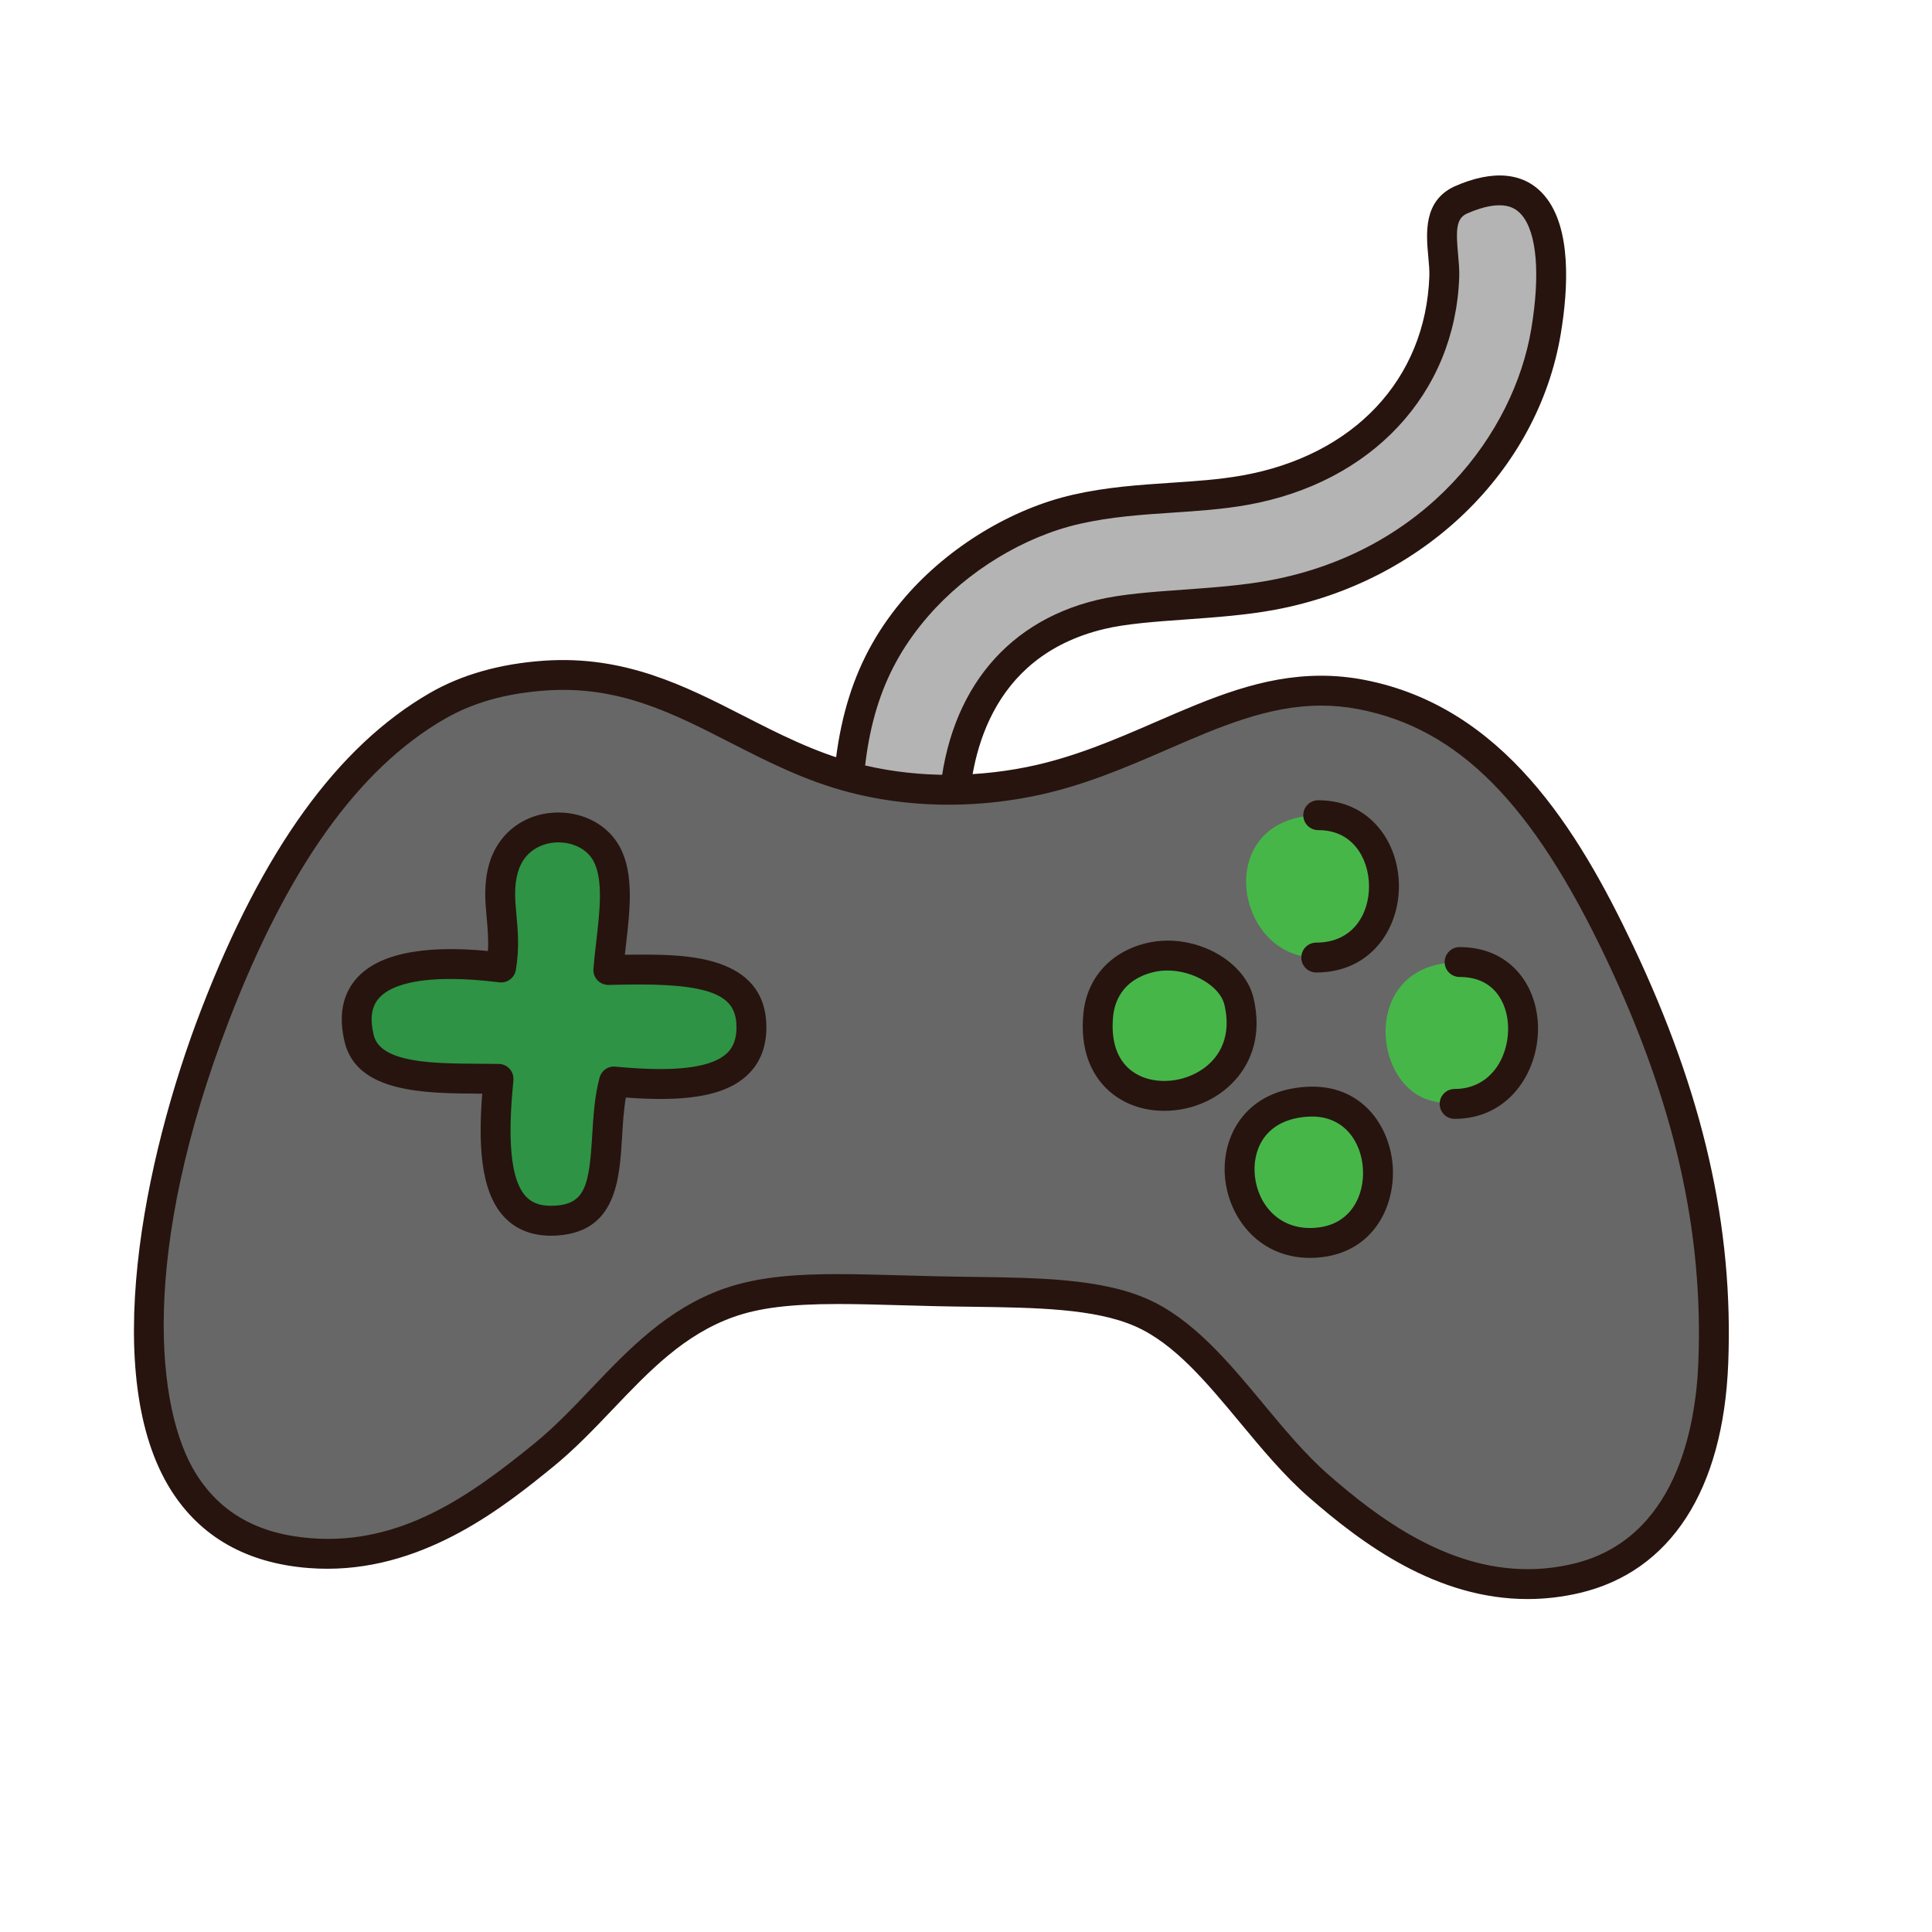 <?xml version="1.0" encoding="utf-8"?>
<!-- Generator: Adobe Illustrator 16.0.0, SVG Export Plug-In . SVG Version: 6.00 Build 0)  -->
<!DOCTYPE svg PUBLIC "-//W3C//DTD SVG 1.1//EN" "http://www.w3.org/Graphics/SVG/1.1/DTD/svg11.dtd">
<svg version="1.1" id="Layer_1" xmlns="http://www.w3.org/2000/svg" xmlns:xlink="http://www.w3.org/1999/xlink" x="0px" y="0px"
	 width="500px" height="500px" viewBox="0 0 500 500" enable-background="new 0 0 500 500" xml:space="preserve">
<g id="Layer_1_copy_97">
	<g>
		<path fill="#47B649" d="M405.748,270.971c0,37.264-30.014,67.467-67.04,67.467c-37.019,0-67.032-30.203-67.032-67.467
			c0-37.257,30.015-67.468,67.032-67.468C375.734,203.503,405.748,233.714,405.748,270.971z"/>
		<path fill="#27140E" d="M338.708,341.016c-38.383,0-69.61-31.42-69.61-70.045c0-38.623,31.229-70.045,69.61-70.045
			c38.389,0,69.618,31.423,69.618,70.045C408.326,309.596,377.097,341.016,338.708,341.016z M338.708,206.085
			c-35.537,0-64.454,29.11-64.454,64.886c0,35.782,28.917,64.889,64.454,64.889c35.545,0,64.463-29.105,64.463-64.889
			C403.171,235.195,374.253,206.085,338.708,206.085z"/>
	</g>
	<g>
		<path fill="#2E9345" d="M215.812,270.971c0,37.264-30.011,67.467-67.04,67.467c-37.019,0-67.029-30.203-67.029-67.467
			c0-37.257,30.011-67.468,67.029-67.468C185.801,203.503,215.812,233.714,215.812,270.971z"/>
		<path fill="#27140E" d="M148.771,341.016c-38.38,0-69.607-31.42-69.607-70.045c0-38.623,31.228-70.045,69.607-70.045
			c38.388,0,69.618,31.423,69.618,70.045C218.39,309.596,187.159,341.016,148.771,341.016z M148.771,206.085
			c-35.541,0-64.451,29.11-64.451,64.886c0,35.782,28.91,64.889,64.451,64.889c35.548,0,64.462-29.105,64.462-64.889
			C213.233,235.195,184.319,206.085,148.771,206.085z"/>
	</g>
	<g>
		<path fill="#B4B4B4" d="M246.756,211.692c-8.413,2.385-18.856,3.569-27.586,3.126c-0.091-27.305,5.955-43.889,18.152-57.926
			c10.164-11.703,25.436-21.485,41.209-25.08c15.094-3.442,29.57-2.469,43.492-4.931c28.361-5.007,50.679-24.938,51.754-55.286
			c0.238-6.717-3.214-16.311,4.204-19.814c22.099-9.826,26.034,10.592,22.116,34.026c-5.221,31.241-31.144,60.755-70.707,68.177
			c-15.004,2.814-32.931,2.255-44.554,5.047C259.346,165.152,247.239,185.784,246.756,211.692z"/>
		<path fill="#27140E" d="M222.89,218.776c-1.334,0-2.637-0.033-3.912-0.095c-2.051-0.105-3.663-1.797-3.67-3.853
			c-0.095-26.88,5.62-44.963,19.096-60.475c11.158-12.839,27.334-22.68,43.268-26.314c8.714-1.986,17.143-2.545,25.289-3.09
			c6.396-0.422,12.44-0.824,18.393-1.874c29.005-5.127,47.61-24.902,48.562-51.619c0.051-1.431-0.105-3.13-0.269-4.935
			c-0.562-6.096-1.329-14.452,6.685-18.239c10.315-4.589,18.366-3.58,23.395,2.36c7.022,8.29,6.155,24.045,4.19,35.803
			c-5.934,35.497-35.599,64.168-73.812,71.335c-7.494,1.409-15.522,1.983-23.286,2.542c-7.919,0.566-15.399,1.104-21.074,2.469
			c-29.896,7.175-34.836,33.761-35.12,48.972c-0.032,1.703-1.172,3.185-2.813,3.649C240.274,217.549,231.189,218.776,222.89,218.776
			z M388.04,53.124c-2.36,0-5.214,0.737-8.489,2.189c-2.728,1.293-2.771,4.343-2.204,10.501c0.179,1.968,0.363,3.998,0.297,5.919
			c-1.069,30.108-22.639,53.253-54.947,58.957c-6.365,1.126-12.901,1.558-19.224,1.979c-7.851,0.522-15.966,1.06-24.078,2.912
			c-14.396,3.283-29.033,12.197-39.151,23.849c-11.679,13.438-16.762,28.576-17.176,51.611c6.591-0.014,13.692-0.864,19.924-2.36
			c1.468-28.097,16.268-47.487,40.944-53.413c6.291-1.51,14.083-2.069,22.329-2.661c7.546-0.542,15.35-1.101,22.415-2.426
			c40.465-7.592,63.111-38.123,67.606-65.014c2.36-14.129,1.463-24.892-2.462-29.528C392.368,53.922,390.531,53.124,388.04,53.124z"
			/>
	</g>
	<g>
		<path fill="#676767" d="M141.053,174.84c32.099-2.226,50.812,18.867,79.476,26.405c14.223,3.744,30.069,4.241,45.89,1.068
			c32.494-6.515,55.297-28.504,85.954-22.564c31.114,6.024,50.025,31.314,66.797,66.688c14.8,31.223,25.812,65.868,24.23,106.281
			c-1.067,27.179-11.362,50.104-35.47,55.773c-28.273,6.647-51.411-10.589-66.717-23.976c-16.05-14.031-28.115-37.061-45.946-44.849
			c-13.355-5.836-32.705-5.028-53.265-5.509c-22.887-0.53-39.949-1.79-53.464,3.031c-20.77,7.412-31.885,26.455-47.904,39.467
			c-14.79,12.012-34.738,27.259-60.388,25.294c-60.98-4.666-42.164-93.685-24.524-139.392
			c12.505-32.419,29.931-63.938,57.378-79.827C121.721,177.745,131.379,175.512,141.053,174.84z M340.113,247.806
			c25.556,0.592,23.604-41.601-3.429-36.387C314.337,215.733,320.618,247.352,340.113,247.806z M157.062,221.129
			c-5.24-9.96-23.046-9.717-26.779,3.653c-2.339,8.351,1.177,15.174-0.595,25.613c-19.982-2.534-41.347-0.755-36.735,18.371
			c2.77,11.487,21.463,10.201,36.067,10.445c-2.041,21.03-0.887,37.857,15.162,36.659c16.707-1.246,10.741-20.983,14.721-35.966
			c19.571,1.812,35.66,0.537,35.562-14.122c-0.095-15.101-17.443-15.195-37.029-14.741
			C158.231,240.94,160.998,228.616,157.062,221.129z M284.243,262.525c-3.265,31.632,43.26,25.363,36.386-3.428
			c-1.836-7.705-13.261-13.731-23.23-11.216C288.618,250.097,284.867,256.458,284.243,262.525z M370.223,284.811
			c29.762,8.045,33.342-42.034,1.89-35.192C352.957,253.782,355.839,280.924,370.223,284.811z M341.605,321.523
			c21.607-2.526,19.416-37.851-3.424-36.387C311.89,286.822,317.369,324.355,341.605,321.523z"/>
		<path fill="#27140E" d="M395.345,413.833c-23.478,0.003-42.62-14.11-56.68-26.405c-6.38-5.58-12.121-12.49-17.672-19.176
			c-8.806-10.595-17.117-20.602-27.277-25.039c-10.519-4.597-25.86-4.805-42.103-5.025c-3.191-0.039-6.43-0.082-9.701-0.16
			c-2.978-0.068-5.857-0.151-8.646-0.231c-5.835-0.164-11.351-0.319-16.412-0.319c-12.339,0-20.422,1.006-27.015,3.358
			c-12.855,4.587-21.776,13.942-31.221,23.849c-4.876,5.116-9.92,10.406-15.545,14.976c-12.127,9.851-32.422,26.332-58.336,26.332
			c-1.587,0-3.196-0.062-4.786-0.181c-16.016-1.229-28.02-8.004-35.689-20.146c-18.409-29.165-7.276-85.293,7.851-124.498
			c15.907-41.234,35.222-67.98,59.052-81.778c8.269-4.786,18.231-7.614,29.618-8.402c20.908-1.438,36.579,6.562,51.721,14.306
			c9.077,4.641,18.468,9.441,29.005,12.215c13.854,3.646,29.245,4.001,44.15,1.017c12.131-2.433,22.998-7.15,33.508-11.714
			c14.139-6.136,27.494-11.936,42.747-11.936c3.737,0,7.503,0.363,11.195,1.079c35.826,6.936,55.265,38.686,69.553,68.83
			c18.173,38.337,25.99,72.688,24.6,108.089c-1.283,32.771-14.94,53.862-38.443,59.386
			C404.368,413.302,399.837,413.833,395.345,413.833z M216.854,329.741c5.174,0,10.74,0.159,16.63,0.323
			c2.773,0.08,5.643,0.158,8.605,0.229c3.247,0.077,6.463,0.12,9.629,0.163c17.046,0.229,33.142,0.446,45.095,5.668
			c11.838,5.171,21.137,16.362,30.128,27.187c5.358,6.448,10.896,13.119,16.818,18.297c13.038,11.401,30.683,24.492,51.585,24.492
			c3.896,0,7.833-0.461,11.7-1.369c26.731-6.285,31.826-35.381,32.487-52.16c1.34-34.109-6.242-67.309-23.86-104.477
			c-19.077-40.247-38.228-59.549-64.033-64.549c-3.207-0.621-6.478-0.933-9.725-0.933c-13.647,0-26.285,5.482-39.669,11.292
			c-10.879,4.724-22.127,9.607-35.064,12.2c-16.057,3.217-32.651,2.825-47.636-1.119c-11.354-2.984-21.123-7.981-30.562-12.81
			c-14.898-7.618-28.874-14.79-47.666-13.479c-10.34,0.719-18.935,3.138-26.277,7.386C92.8,198.958,74.574,224.426,59.327,263.95
			c-23.169,60.055-19.073,100.87-8.521,117.584c6.376,10.102,16.103,15.517,29.737,16.558c23.37,1.816,41.337-11.184,57.654-24.438
			c5.243-4.258,9.898-9.139,14.821-14.307c9.651-10.127,19.634-20.595,34.22-25.802
			C196.644,330.195,207.485,329.741,216.854,329.741z M339.043,325.543c-0.005,0-0.005,0-0.005,0
			c-13.892-0.004-21.749-11.432-22.094-22.184c-0.327-10.301,6.034-21.125,20.99-22.082c14.59-0.957,21.909,10.345,22.517,20.765
			c0.589,10.128-4.916,21.747-18.398,23.323C341.04,325.482,340.026,325.543,339.043,325.543z M339.547,288.96
			c-0.37,0-0.74,0.011-1.118,0.036c-10.45,0.669-13.954,7.73-13.75,14.118c0.232,7.302,5.239,14.69,14.359,14.694h0.005
			c0.683,0,1.387-0.043,2.112-0.132c8.549-0.995,11.972-8.344,11.571-15.186C352.336,295.757,348.109,288.96,339.547,288.96z
			 M142.613,319.799c-5.135,0-9.281-1.699-12.323-5.051c-6.147-6.775-6.442-19.416-5.49-31.71c-0.211,0-0.422,0-0.633,0
			c-14.167-0.077-31.793-0.171-34.974-13.37c-1.544-6.391-0.689-11.706,2.527-15.796c5.381-6.833,17.168-9.433,34.561-7.751
			c0.174-3.062-0.08-5.857-0.327-8.58c-0.392-4.329-0.791-8.809,0.604-13.806c2.283-8.173,9.331-13.457,17.955-13.457
			c6.917,0,13.035,3.468,15.973,9.049c3.632,6.913,2.549,16.267,1.504,25.305c-0.096,0.824-0.189,1.645-0.284,2.455
			c1.337-0.022,2.651-0.033,3.944-0.033c11.38,0,32.566,0,32.687,18.704c0.032,4.971-1.496,9.049-4.546,12.113
			c-4.43,4.459-11.685,6.539-22.833,6.539c-2.701,0-5.664-0.123-8.994-0.37c-0.562,3.3-0.772,6.826-0.976,10.265
			c-0.654,10.827-1.461,24.303-16.515,25.422C143.83,319.773,143.213,319.799,142.613,319.799z M116.564,253.355
			c-9.542,0-16.035,1.832-18.766,5.301c-1.702,2.162-2.059,5.175-1.089,9.201c1.765,7.306,15.432,7.377,27.494,7.442
			c1.659,0.007,3.289,0.019,4.876,0.044c1.079,0.018,2.103,0.485,2.821,1.292c0.72,0.808,1.068,1.878,0.967,2.948
			c-0.999,10.275-1.758,24.557,3.151,29.964c1.772,1.957,4.295,2.734,7.875,2.466c7.597-0.566,8.603-5.433,9.369-18.17
			c0.298-4.941,0.605-10.055,1.899-14.931c0.485-1.822,2.182-3.071,4.096-2.858c4.517,0.418,8.343,0.618,11.698,0.618
			c8.707,0,14.542-1.431,17.346-4.253c1.564-1.572,2.313-3.736,2.299-6.615c-0.044-6.976-4.144-11.017-24.952-11.017
			c-2.637,0-5.356,0.054-8.127,0.119c-1.147-0.028-2.146-0.417-2.897-1.212c-0.751-0.791-1.133-1.87-1.046-2.959
			c0.175-2.249,0.45-4.604,0.727-6.993c0.911-7.873,1.855-16.017-0.668-20.813c-1.594-3.032-5.091-4.917-9.125-4.917
			c-4.027,0-8.899,2.047-10.505,7.807c-1.017,3.627-0.708,7.055-0.349,11.023c0.37,4.056,0.785,8.653-0.16,14.201
			c-0.349,2.044-2.243,3.446-4.299,3.187C124.611,253.652,120.363,253.355,116.564,253.355z M376.453,289.559
			c-2.136,0-3.867-1.733-3.867-3.869c0-2.137,1.731-3.867,3.867-3.867c9.085,0,13.842-7.834,13.85-15.567c0-0.006,0-0.014,0-0.021
			c-0.005-3.699-1.11-7.049-3.119-9.43c-2.212-2.629-5.393-3.966-9.443-3.966c-2.136,0-3.867-1.728-3.867-3.867
			c0-2.135,1.73-3.867,3.867-3.867c6.35,0,11.658,2.324,15.361,6.713c3.186,3.785,4.936,8.914,4.936,14.44
			C398.029,277.552,390.462,289.559,376.453,289.559z M301.319,287.482L301.319,287.482c-6.329,0-11.936-2.35-15.787-6.623
			c-2.896-3.205-6.134-9.06-5.136-18.732c0.922-8.961,6.926-15.689,16.057-17.991c1.83-0.465,3.755-0.705,5.713-0.705
			c10.49,0,20.25,6.492,22.226,14.772c2.334,9.771-0.803,16.415-3.849,20.268C316.091,284.113,308.901,287.482,301.319,287.482z
			 M302.166,251.168c-1.318,0-2.604,0.156-3.82,0.461c-8.123,2.051-9.912,7.956-10.254,11.293c-0.56,5.417,0.541,9.828,3.184,12.755
			c2.369,2.626,5.935,4.07,10.045,4.07c5.155,0,10.196-2.326,13.15-6.065c2.848-3.603,3.676-8.334,2.396-13.684
			C315.746,255.293,308.88,251.168,302.166,251.168z M340.647,251.68c-2.14,0-3.871-1.731-3.871-3.867s1.731-3.867,3.871-3.867
			c9.434,0,13.655-7.309,13.655-14.553c0.004-3.863-1.237-7.582-3.397-10.203c-2.378-2.887-5.661-4.351-9.75-4.351
			c-2.14,0-3.867-1.731-3.867-3.87c0-2.135,1.729-3.863,3.867-3.863c6.421,0,11.854,2.476,15.719,7.164
			c3.334,4.042,5.167,9.416,5.167,15.124C362.038,240.468,354.688,251.68,340.647,251.68z"/>
	</g>
</g>
</svg>
